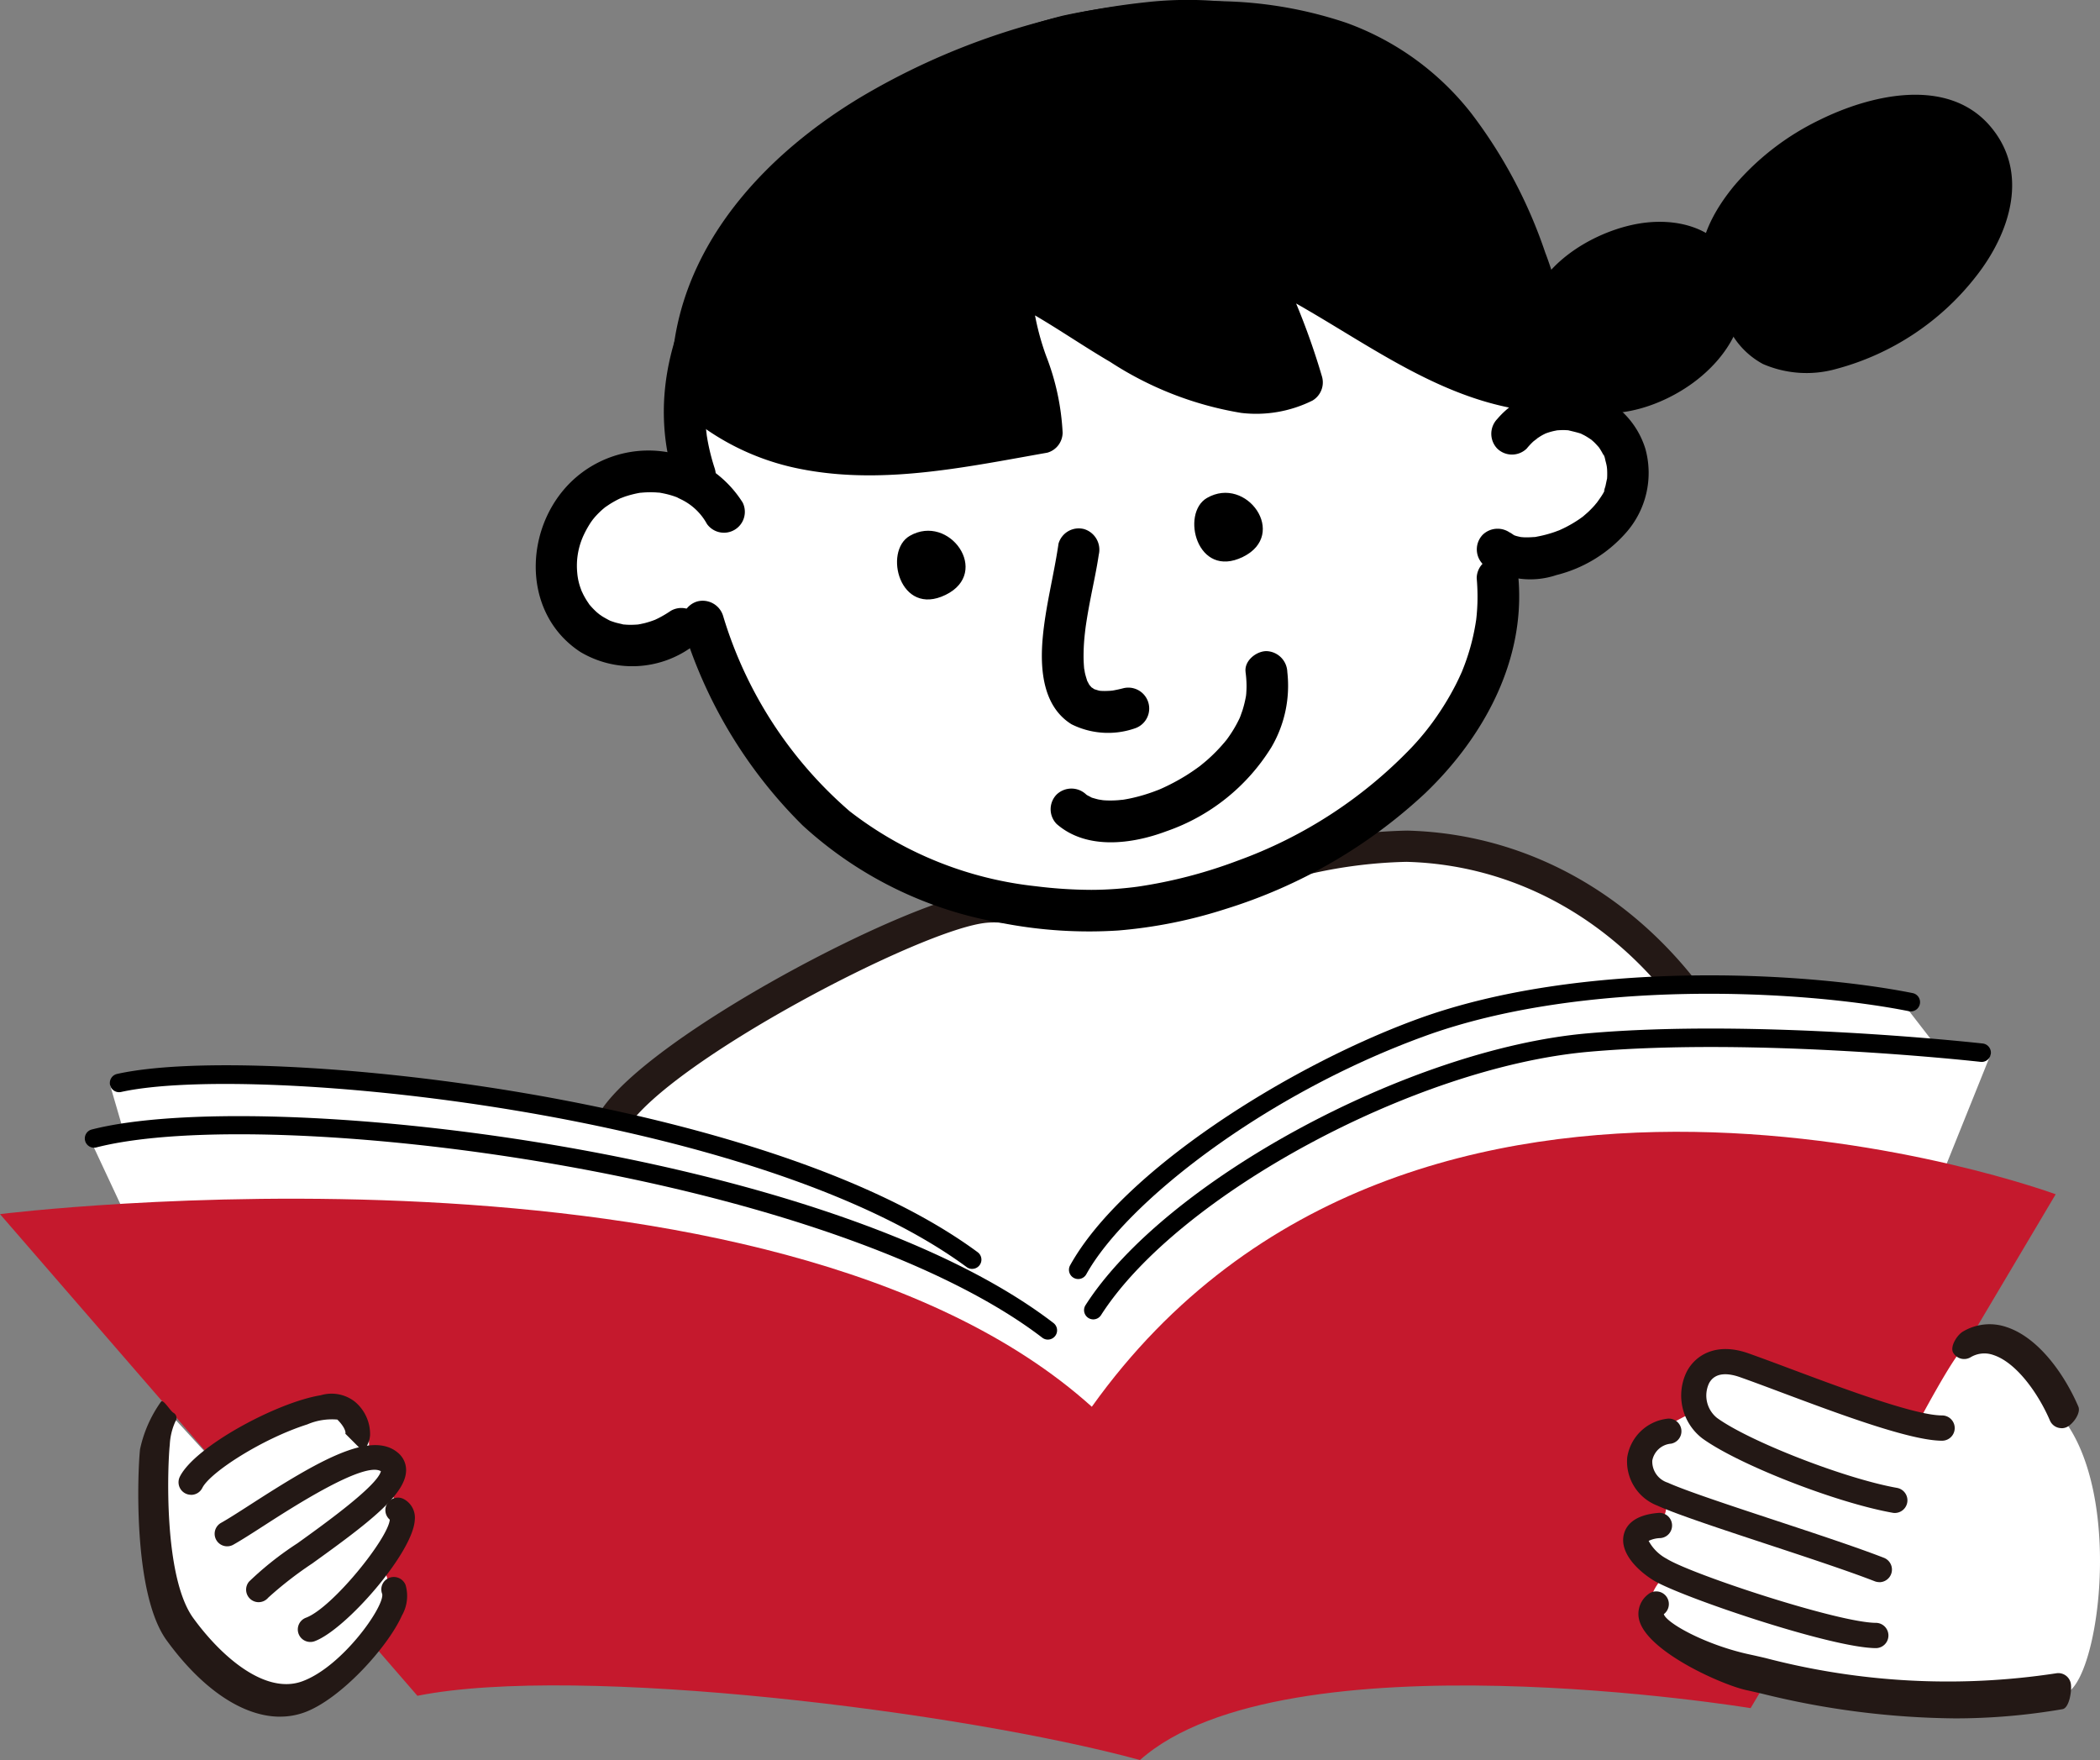 <?xml version="1.0" encoding="UTF-8"?> <svg xmlns="http://www.w3.org/2000/svg" xmlns:xlink="http://www.w3.org/1999/xlink" id="グループ_846" data-name="グループ 846" width="142.827" height="119.695" viewBox="0 0 142.827 119.695"><rect x="0" y="0" width="142.827" height="119.695" fill="#808080" stroke="none"/><defs><clipPath id="clip-path"><rect id="長方形_6200" data-name="長方形 6200" width="142.827" height="119.695" fill="none"></rect></clipPath></defs><g id="グループ_845" data-name="グループ 845" clip-path="url(#clip-path)"><path id="パス_1833" data-name="パス 1833" d="M111.259,174.085c.169-2.877.677-2.2,2.877-4.231a62.752,62.752,0,0,1,11-7.447c2.877-1.354,11.34-5.077,11.34-5.077s7.108,1.185,10.493.677,12.694-3.893,12.694-3.893,9.647-.339,13.2,1.185,8.293,5.077,10.493,8.97c-2.031,0-40.788,24.033-40.788,24.033Z" transform="translate(-69.407 -96.121)" fill="#fff"></path><path id="パス_1834" data-name="パス 1834" d="M134.552,7.852c-8.671,2.116-21.92,9.394-23.486,14.874s-.392,14.483-.392,14.483-10.808-2-9,6.663c.805,3.826,6.242,5.638,9.867,3.625,1.208,5.84,12.284,22.553,31.414,18.325s22.553-16.11,23.158-22.956c5.034-.4,7.968-3.413,7.911-6.036s-1.266-5.039-4.286-4.033-2.417,0-2.417,0l-.4-4.43s-9.364-26.13-32.37-20.515" transform="translate(-63.303 -4.405)" fill="#fff"></path><path id="パス_1835" data-name="パス 1835" d="M190.751,178.177c-.694-1.3-1.376-2.618-2.058-3.935-1.727-3.333-3.513-6.78-5.507-9.989-4.606-7.409-11.827-11.776-19.811-11.983a32.448,32.448,0,0,0-9.634,1.689c-1.234.346-2.489,1.183-3.775,1.483a53.081,53.081,0,0,1-9.893,1.354c-1.537.077-3.693-.52-5.24-.384-4.326.379-21.536,9.356-24.485,13.977l-1.8-1.146c3.311-5.187,21.145-14.519,26.1-14.954,1.587-.139,3.348.814,4.906.736a56.848,56.848,0,0,0,10.059-1.1c1.241-.29,2.344-1.675,3.556-2.014a34.7,34.7,0,0,1,10.263-1.766c8.714.225,16.575,4.959,21.566,12.988,2.038,3.279,3.844,6.764,5.59,10.134.678,1.309,1.355,2.616,2.046,3.913Z" transform="translate(-67.718 -93.66)" fill="#231815"></path><path id="パス_1836" data-name="パス 1836" d="M84.594,208.024c5.9-9.973,20.045-15.506,27.476-17.707,11.132-3.3,30.08,1.331,30.08,1.331l3.426-8.515-3.588-.346-1.966-2.541a6.189,6.189,0,0,0-3.325-1.122c-1.832,0-13.026-.814-17.91-.2s-14.654,3.663-18.928,5.7a70.227,70.227,0,0,0-13.433,9.566c-1.221,1.425-4.478,6.106-4.478,6.106S73.6,195,71.365,193.981s-9.973-4.274-14.247-5.292-21.777-3.46-25.644-3.867-13.82.437-13.82.437l1,3.43-2.353.279L18.654,194s56.768,6.083,65.94,14.02" transform="translate(-10.168 -111.475)" fill="#fff"></path><path id="パス_1837" data-name="パス 1837" d="M28.393,242.976,0,210.215s52.417-6.552,74.258,13.1c21.841-30.577,65.555-14.449,65.555-14.449l-20.749,34.945s-31.7-5.208-41.53,3.528c-12.012-3.276-38.221-6.552-49.141-4.368" transform="translate(0 -127.649)" fill="#c5192d"></path><path id="パス_1838" data-name="パス 1838" d="M80.813,216.977a.626.626,0,0,1-.382-.13c-6.477-4.971-18.578-9.275-33.2-11.81-12.694-2.2-25.212-2.653-31.15-1.126a.629.629,0,0,1-.313-1.218c11.6-2.981,50.009,1.324,65.426,13.156a.629.629,0,0,1-.383,1.127" transform="translate(-9.543 -125.877)"></path><path id="パス_1839" data-name="パス 1839" d="M196.635,205.726a.628.628,0,0,1-.529-.967c5.395-8.429,21.976-17.412,34.119-18.483,11.6-1.024,26.753.671,26.9.688a.628.628,0,0,1-.142,1.249c-.15-.017-15.179-1.7-26.652-.685-11.827,1.043-27.947,9.746-33.171,17.908a.628.628,0,0,1-.53.29" transform="translate(-122.276 -116.001)"></path><path id="パス_1840" data-name="パス 1840" d="M193.9,196.979a.628.628,0,0,1-.549-.934c3.553-6.4,14.83-13.546,23.68-16.765,11.025-4.009,26.158-3.239,33.64-1.742a.629.629,0,0,1-.246,1.233c-7.343-1.468-22.181-2.23-32.964,1.691-10.993,4-20.333,11.373-23.011,16.194a.628.628,0,0,1-.55.323" transform="translate(-120.568 -109.999)"></path><path id="パス_1841" data-name="パス 1841" d="M78.51,206.435a.629.629,0,0,1-.373-.123c-14.308-10.561-48.546-13.9-57.511-11.909a.628.628,0,1,1-.272-1.227c5.036-1.119,16.271-.611,27.319,1.238,7.95,1.33,22.576,4.512,31.211,10.885a.628.628,0,0,1-.374,1.134" transform="translate(-12.391 -120.143)"></path><path id="パス_1842" data-name="パス 1842" d="M325.105,248.52c-1.607-2.239-2.1-3.638-3.638-4.478a4.332,4.332,0,0,0-3.218-.56c-.56.14-3.358,5.457-3.358,5.457s-9.935-3.778-11.334-3.918-3.079-.42-3.358.56a4.676,4.676,0,0,0,0,2.1s-2.938,1.259-3.358,2.239-.979,1.539-.56,2.1a15.075,15.075,0,0,0,1.539,1.539s.42,1.259-.28,1.539-1.819.42-1.539,1.4,2.1,2.239,2.1,2.239-1.679,1.4-1.119,2.8a5.24,5.24,0,0,0,4.058,2.8c1.819.28,7,2.518,10.074,2.8s11.753.7,13.992-.14,3.918-13.012,0-18.469" transform="translate(-184.629 -151.827)" fill="#fff"></path><path id="パス_1843" data-name="パス 1843" d="M360.416,246.47a.86.86,0,0,1-.79-.521c-.791-1.846-2.284-3.938-3.835-4.45a1.817,1.817,0,0,0-1.566.153.86.86,0,0,1-1.176-.31c-.239-.41.254-1.2.664-1.443a3.542,3.542,0,0,1,2.971-.3c2.2.726,3.96,3.268,4.876,5.406.187.436-.37,1.209-.806,1.4a.856.856,0,0,1-.338.07" transform="translate(-220.205 -149.348)" fill="#231815"></path><path id="パス_1844" data-name="パス 1844" d="M318.509,255.038a.852.852,0,0,1-.15-.013c-3.849-.679-10.513-3.284-12.964-5.066a3.673,3.673,0,0,1-1.047-4.54c.583-1.108,1.989-2.016,4.189-1.239.808.286,1.8.655,2.872,1.057,3.572,1.337,8.463,3.167,10.3,3.167a.859.859,0,0,1,0,1.719c-2.152,0-7.007-1.816-10.907-3.276-1.065-.4-2.041-.765-2.842-1.047-.721-.254-1.671-.389-2.1.418a1.955,1.955,0,0,0,.536,2.35c2.207,1.605,8.733,4.143,12.251,4.763a.86.86,0,0,1-.148,1.706" transform="translate(-189.623 -152.147)" fill="#231815"></path><path id="パス_1845" data-name="パス 1845" d="M311.317,267.581a.856.856,0,0,1-.311-.059c-1.779-.692-4.6-1.624-7.33-2.524-3.171-1.046-6.166-2.035-7.458-2.622a3.216,3.216,0,0,1-2.046-3.271,3.122,3.122,0,0,1,2.675-2.631.859.859,0,1,1,.308,1.691,1.413,1.413,0,0,0-1.277,1.151,1.507,1.507,0,0,0,1.051,1.5c1.208.549,4.3,1.569,7.286,2.555,2.75.908,5.594,1.847,7.414,2.555a.859.859,0,0,1-.311,1.66" transform="translate(-183.501 -159.988)" fill="#231815"></path><path id="パス_1846" data-name="パス 1846" d="M310.684,282.7c-3.049,0-13.438-3.543-15.163-4.621-1.156-.722-2.287-1.918-2-3.107.144-.592.667-1.327,2.346-1.467a.859.859,0,1,1,.143,1.712,1.941,1.941,0,0,0-.8.19,2.985,2.985,0,0,0,1.226,1.215c1.693,1.058,11.7,4.359,14.252,4.359a.86.86,0,0,1,0,1.719" transform="translate(-183.081 -170.619)" fill="#231815"></path><path id="パス_1847" data-name="パス 1847" d="M317.682,296.339a56.391,56.391,0,0,1-13.063-1.685c-.389-.09-.73-.168-1.021-.231-1.684-.361-6.751-2.62-7.309-4.77a1.666,1.666,0,0,1,.591-1.736.859.859,0,0,1,1.132,1.294.452.452,0,0,0-.049.048c.225.635,2.913,2.107,5.86,2.739.3.064.648.144,1.046.236a48.96,48.96,0,0,0,19.781,1.04.862.862,0,0,1,.994.7c.081.468-.1,1.657-.565,1.739a43.164,43.164,0,0,1-7.4.627" transform="translate(-184.802 -179.481)" fill="#231815"></path><path id="パス_1848" data-name="パス 1848" d="M32.225,257.962l-2.52-2.745a4.352,4.352,0,0,0-.787,2.527c.225,1.011-.879,7.194.118,9.386s3.986,5.78,6.179,6.777,5.182.2,6.179-1,2.591-2.392,2.99-3.986a6.038,6.038,0,0,0-.4-3.388s1.2-4.385.6-4.983c.4-1,1.2-1.4,0-2.192s-1.794,0-1.794,0,.8-2.99-1.2-3.588-5.581-.6-9.368,3.189" transform="translate(-17.849 -158.754)" fill="#fff"></path><path id="パス_1849" data-name="パス 1849" d="M33.133,258.89a.852.852,0,0,1-.761-1.233c1.025-2.051,6.586-5.051,9.582-5.537a2.571,2.571,0,0,1,2.331.447,2.873,2.873,0,0,1,1.024,2.268,1.83,1.83,0,0,1-.483,1.1l-1.2-1.2c.045-.076-.021-.44-.541-.96a4.242,4.242,0,0,0-2.047.328c-3.049.969-6.607,3.255-7.139,4.32a.851.851,0,0,1-.762.471" transform="translate(-20.139 -157.236)" fill="#231815"></path><path id="パス_1850" data-name="パス 1850" d="M41.769,271.937a.852.852,0,0,1-.654-1.4,21.934,21.934,0,0,1,3.29-2.605c1.78-1.278,5.432-3.9,5.676-4.9-1.134-.7-6.05,2.474-7.924,3.681-.852.549-1.589,1.023-2.139,1.329a.852.852,0,0,1-.827-1.489c.5-.278,1.216-.739,2.043-1.271,4.56-2.938,8.193-5.061,10.015-3.5a1.523,1.523,0,0,1,.545,1.244c-.069,1.627-2.577,3.547-6.4,6.291a25.237,25.237,0,0,0-2.975,2.312.849.849,0,0,1-.655.307" transform="translate(-24.176 -162.98)" fill="#231815"></path><path id="パス_1851" data-name="パス 1851" d="M54.706,280.56a.851.851,0,0,1-.3-1.649c1.8-.674,5.6-5.406,5.7-6.668a.852.852,0,0,1,.933-1.411,1.432,1.432,0,0,1,.767,1.432c-.117,2.22-4.676,7.446-6.8,8.241a.843.843,0,0,1-.3.055m5.57-8.2h0Z" transform="translate(-33.596 -168.898)" fill="#231815"></path><path id="パス_1852" data-name="パス 1852" d="M34.645,274.773c-2.5,0-5.275-1.836-7.711-5.186-2.33-3.2-1.973-11.559-1.812-13.007a8.7,8.7,0,0,1,1.427-3.229c.147-.2.62.62.84.753a.406.406,0,0,1,.134.6h0a4.3,4.3,0,0,0-.379,1.587c-.14,1.257-.466,8.944,1.6,11.779,1.944,2.673,4.91,5.207,7.405,4.3,2.725-.991,5.6-5.083,5.444-5.939a.84.84,0,0,1,.478-1.1.86.86,0,0,1,1.11.485,2.681,2.681,0,0,1-.251,2.082c-.963,2.154-4.174,5.692-6.627,6.584a4.815,4.815,0,0,1-1.654.288" transform="translate(-15.597 -158.03)" fill="#231815"></path><path id="パス_1853" data-name="パス 1853" d="M216.8,89.444c-1.807,1.043-.68,5.536,2.439,4.012s.252-5.564-2.439-4.012" transform="translate(-134.71 -55.581)"></path><path id="パス_1854" data-name="パス 1854" d="M163.052,96.3c-1.808,1.043-.68,5.536,2.439,4.012s.253-5.564-2.439-4.012" transform="translate(-101.178 -59.858)"></path><path id="パス_1855" data-name="パス 1855" d="M110.943,85A7.568,7.568,0,0,0,99.954,83c-3.87,2.94-4.34,9.357-.047,12.159a6.9,6.9,0,0,0,7.578-.35A1.453,1.453,0,0,0,108,92.863a1.434,1.434,0,0,0-1.942-.509,7.967,7.967,0,0,1-.712.432c-.094.05-.189.1-.285.143-.443.216.1-.03-.157.067a6.139,6.139,0,0,1-.633.2c-.093.023-.187.039-.279.062q-.259.043-.036.015c-.068.009-.136.015-.2.02a5.986,5.986,0,0,1-.6.014c-.088,0-.175-.011-.263-.016-.4-.023.252.076-.136-.022-.165-.042-.332-.074-.5-.124-.1-.031-.2-.067-.3-.1s-.079-.029.049.023c-.057-.025-.114-.053-.17-.081-.165-.091-.33-.177-.488-.28.01.006-.323-.229-.161-.106s-.155-.135-.147-.127a5.2,5.2,0,0,1-.4-.4c-.07-.079-.14-.158-.2-.241.15.195-.035-.064-.075-.126-.093-.144-.179-.293-.258-.445-.014-.025-.19-.413-.074-.134-.033-.08-.064-.164-.093-.247a3.986,3.986,0,0,1-.249-1.086,4.938,4.938,0,0,1,.445-2.605,6.777,6.777,0,0,1,.5-.884c-.008.012.238-.323.114-.164s.138-.159.129-.149a6.068,6.068,0,0,1,.435-.445c.076-.07.154-.136.232-.2.179-.154-.269.179.052-.042.151-.1.3-.207.46-.3s.317-.181.481-.26q.109-.052.22-.1c-.3.129.107-.033.169-.054a7.178,7.178,0,0,1,1.051-.265c.234-.043-.345.022.039,0,.08-.006.16-.014.239-.019a6.523,6.523,0,0,1,.659-.008c.1,0,.2.015.3.018.382.015-.279-.062.1.009.2.037.39.074.583.126a5.838,5.838,0,0,1,.68.227c-.287-.116.225.12.311.169a3.964,3.964,0,0,1,1.619,1.6A1.421,1.421,0,0,0,110.943,85" transform="translate(-60.429 -50.819)"></path><path id="パス_1856" data-name="パス 1856" d="M123.372,105.5a32.183,32.183,0,0,0,8.147,13.492,26.657,26.657,0,0,0,13.506,6.625,30.932,30.932,0,0,0,7.959.517,32.374,32.374,0,0,0,7.265-1.452,35.159,35.159,0,0,0,13.616-7.89c3.96-3.8,6.811-8.994,6.334-14.617a1.456,1.456,0,0,0-1.419-1.419,1.43,1.43,0,0,0-1.419,1.419,14.571,14.571,0,0,1,.051,1.626q-.012.437-.052.872c-.011.12-.024.24-.038.36q-.019.153,0-.02-.02.143-.044.285a14.827,14.827,0,0,1-.9,3.177c-.178.437.111-.237-.084.194q-.06.133-.121.264-.186.4-.392.782-.416.781-.907,1.519a17.674,17.674,0,0,1-1.931,2.443,30.939,30.939,0,0,1-11.86,7.717,32.665,32.665,0,0,1-6.865,1.772c.269-.037-.213.026-.213.026l-.367.041c-.266.028-.533.052-.8.072-.568.042-1.138.065-1.707.066a31.1,31.1,0,0,1-3.759-.247,25.03,25.03,0,0,1-12.658-5.1,28.314,28.314,0,0,1-8.606-13.279,1.452,1.452,0,0,0-1.746-.991,1.433,1.433,0,0,0-.991,1.746" transform="translate(-76.926 -62.856)"></path><path id="パス_1857" data-name="パス 1857" d="M270.408,74.314a5.082,5.082,0,0,1,.424-.458c.074-.07.5-.368.173-.16.163-.1.319-.214.49-.306.056-.03.114-.056.169-.086q.211-.1-.081.029c.058-.023.116-.045.175-.066a4.3,4.3,0,0,1,.442-.131c.09-.021.179-.036.269-.056.317-.067-.338.019-.016,0,.152-.008.3-.02.454-.018q.135,0,.27.011c.06,0,.12.009.18.016q-.32-.046-.154-.02c.308.078.609.14.911.242s-.289-.149-.008,0c.079.042.161.079.24.122.159.087.306.186.456.286.262.174-.235-.215,0,0,.055.051.114.1.168.15.121.114.23.239.342.362.213.235-.169-.267,0,0,.033.052.069.1.1.153q.074.118.141.24c.03.055.058.11.086.167.064.14.055.113-.027-.079.083.065.13.367.155.459s.05.192.07.29c.006.025.059.354.024.112s.006.1.008.122q.011.16.011.321c0,.105,0,.211-.009.316,0,.032,0,.064-.007.1-.017.158-.012.126.016-.095-.014,0-.109.5-.124.547s-.036.118-.056.177c-.1.3.037.052.008.007.077.118-.49.867-.561.969-.177.257.164-.162.018-.025-.056.053-.1.123-.154.181q-.192.215-.4.413c-.118.111-.242.214-.364.32-.252.222.255-.178-.02.018-.079.057-.158.115-.238.17a8.442,8.442,0,0,1-.924.549c-.173.088-.349.169-.527.248.033-.015.3-.118.072-.033-.12.043-.238.09-.358.131a8.4,8.4,0,0,1-1.157.3.863.863,0,0,1-.175.028c.413.036.081-.012-.052,0-.165.013-.331.02-.5.018-.08,0-.16,0-.24-.009-.054,0-.4-.043-.12-.005s.014,0-.034-.011c-.094-.022-.189-.041-.283-.068-.068-.02-.133-.047-.2-.065-.231-.062.3.169.088.036-.119-.074-.55-.384-.152-.061a1.454,1.454,0,0,0-2.007,0,1.435,1.435,0,0,0,0,2.007,5.562,5.562,0,0,0,5,.744,9.3,9.3,0,0,0,4.688-2.827,6.139,6.139,0,0,0,1.365-5.767,5.805,5.805,0,0,0-4.034-3.886,5.9,5.9,0,0,0-6.041,1.868,1.452,1.452,0,0,0,0,2.007,1.436,1.436,0,0,0,2.007,0" transform="translate(-166.568 -43.814)"></path><path id="パス_1858" data-name="パス 1858" d="M123.485,32A14.388,14.388,0,0,1,123,30.077c-.012-.07-.064-.393-.052-.308s-.027-.238-.035-.308q-.05-.494-.064-.991a14.087,14.087,0,0,1,.076-1.9c.008-.068.054-.408.021-.181q.03-.209.067-.417.086-.488.2-.969a19.06,19.06,0,0,1,3.286-6.8A38.592,38.592,0,0,1,139.149,7.5,35.643,35.643,0,0,1,146.1,4.465a24.682,24.682,0,0,1,3.254-.795c.115-.019.231-.035.346-.055.24-.041-.222.025.166-.022s.787-.094,1.182-.137q1.238-.135,2.48-.228c6.226-.453,12.943.089,17.65,4.663a25.039,25.039,0,0,1,5.225,8.044,27.753,27.753,0,0,1,2.338,8.851,15.5,15.5,0,0,1,.012,1.92,1.419,1.419,0,0,0,2.839,0,24.71,24.71,0,0,0-1.621-9.385,32.995,32.995,0,0,0-5.02-9.451,18.952,18.952,0,0,0-8.516-6.164A28.234,28.234,0,0,0,156.3.261a43.171,43.171,0,0,0-9.135.964,36.034,36.034,0,0,0-7.523,2.815,43.023,43.023,0,0,0-14.232,10.966c-3.637,4.43-6.159,9.921-5.162,15.754a14.377,14.377,0,0,0,.5,1.994c.559,1.731,3.3.991,2.737-.755" transform="translate(-74.88 -0.159)"></path><path id="パス_1859" data-name="パス 1859" d="M180.7,18.221a17.435,17.435,0,0,0-2.239-5.8,28.172,28.172,0,0,0-2.93-3.721,27.282,27.282,0,0,0-8.87-6.535A25.279,25.279,0,0,0,153.589.152a47.933,47.933,0,0,0-19.5,6.512c-6.05,3.659-11.459,9.261-12.574,16.5a21.058,21.058,0,0,0-.261,2.945,3.1,3.1,0,0,0,.051.846,2.06,2.06,0,0,0,.755.977,19.53,19.53,0,0,0,1.646,1.285,16.953,16.953,0,0,0,6.368,2.673c4.494.895,9.077.257,13.537-.523,1.087-.19,2.173-.39,3.26-.582a1.427,1.427,0,0,0,1.042-1.368A16.623,16.623,0,0,0,146.79,24.2a17.533,17.533,0,0,1-.754-2.751c1.73,1.014,3.394,2.159,5.119,3.167a23.212,23.212,0,0,0,8.91,3.465,8.593,8.593,0,0,0,4.845-.843,1.436,1.436,0,0,0,.652-1.6,48.273,48.273,0,0,0-1.768-5c5.186,2.943,10.09,6.695,16.157,7.335a1.218,1.218,0,0,0,1.028-.454,1.32,1.32,0,0,0,.391-.965,38.268,38.268,0,0,0-.67-8.327" transform="translate(-75.641 0)"></path><path id="パス_1860" data-name="パス 1860" d="M290.543,43.558c-1.086-3.11-4.315-3.9-7.263-3.243s-6.383,2.816-7.06,5.959a1.591,1.591,0,0,0-.027.433c0,.037,0,.073.006.11,0,.007,0,.015,0,.022,0,.063.008.126.02.189q.142.776.283,1.552c.008.046.017.091.025.138a2.683,2.683,0,0,0,.062.4,4.633,4.633,0,0,0,.241.942,4.546,4.546,0,0,0,2.931,2.775c2.548.82,5.618-.269,7.685-1.785,2.342-1.718,4.136-4.509,3.094-7.489" transform="translate(-172.296 -25.016)"></path><path id="パス_1861" data-name="パス 1861" d="M327.066,19.221c-2.92-3.344-8.144-2.072-11.576-.374a17.759,17.759,0,0,0-5.766,4.432c-1.39,1.674-2.6,3.835-2.315,6.094.007.057.021.112.033.168a1.681,1.681,0,0,0,.383.836l1.037,1.226a5.474,5.474,0,0,0,2.787,3.836,7.452,7.452,0,0,0,5.012.328,17.892,17.892,0,0,0,9.465-6.267c2.329-2.949,3.7-7.111.939-10.279" transform="translate(-191.746 -10.685)"></path><path id="パス_1862" data-name="パス 1862" d="M189.506,96.588c-.313,2.143-.879,4.234-1.074,6.4-.188,2.087-.014,4.652,1.96,5.876a5.562,5.562,0,0,0,4.3.281,1.421,1.421,0,0,0-.755-2.737c-.287.074-.576.137-.869.183.285-.044,0,0-.122,0-.135.008-.271.012-.407.008-.11,0-.219-.015-.328-.022.258.015.172.034-.008-.017-.09-.026-.181-.06-.272-.081-.194-.044.264.164-.01-.013a1.755,1.755,0,0,0-.217-.137c-.011,0,.219.219.039.015a1.255,1.255,0,0,0-.17-.184c-.109-.079.137.127.112.144,0,0-.091-.136-.1-.152-.041-.074-.079-.156-.125-.228-.123-.194.1.309.008.022-.059-.194-.123-.383-.166-.582-.021-.1-.026-.2-.054-.292-.043-.146.021.166.02.162,0-.059-.015-.118-.02-.177-.019-.231-.033-.46-.037-.691a13.37,13.37,0,0,1,.063-1.431c.023-.24.052-.478.081-.718-.035.293-.007.053.014-.088s.042-.276.064-.414c.079-.494.17-.986.266-1.477.187-.964.4-1.924.544-2.9a1.466,1.466,0,0,0-.991-1.746,1.43,1.43,0,0,0-1.746.991" transform="translate(-117.514 -59.61)"></path><path id="パス_1863" data-name="パス 1863" d="M203.215,119.154a7.1,7.1,0,0,1,.067.941c0,.153-.006.307-.017.46,0,.065-.011.13-.017.195-.033.407.032-.157-.012.072a7.693,7.693,0,0,1-.212.875c-.045.143-.1.284-.147.424-.017.046-.107.249,0,.017q-.052.118-.108.234a8.313,8.313,0,0,1-.44.793q-.122.194-.253.381c-.038.054-.076.107-.114.16-.244.338.093-.109-.06.078a11.376,11.376,0,0,1-1.346,1.39c-.119.1-.24.2-.362.3-.052.043-.1.085-.159.126.179-.137-.005,0-.036.023-.274.2-.552.388-.838.567a14.467,14.467,0,0,1-1.7.9c-.043.019-.252.1-.02.01-.059.024-.119.049-.18.072-.14.053-.278.107-.419.156q-.441.156-.893.277c-.27.072-.542.135-.817.185q-.2.037-.4.065c.318-.045-.064,0-.179.009a6.9,6.9,0,0,1-.846.014c-.134-.006-.266-.021-.4-.033.407.037.009-.006-.095-.029-.135-.03-.264-.07-.4-.108-.043-.012-.084-.032-.126-.044-.24-.065.2.111.059.024-.094-.059-.2-.107-.3-.162-.036-.021-.068-.05-.1-.068-.249-.126.239.2.03.018a1.454,1.454,0,0,0-2.007,0,1.432,1.432,0,0,0,0,2.007c2.041,1.78,5.112,1.376,7.462.494a13.619,13.619,0,0,0,7.147-5.722,8.27,8.27,0,0,0,1.078-5.109,1.466,1.466,0,0,0-1.419-1.419c-.688,0-1.521.654-1.419,1.419" transform="translate(-118.501 -73.447)"></path></g></svg> 